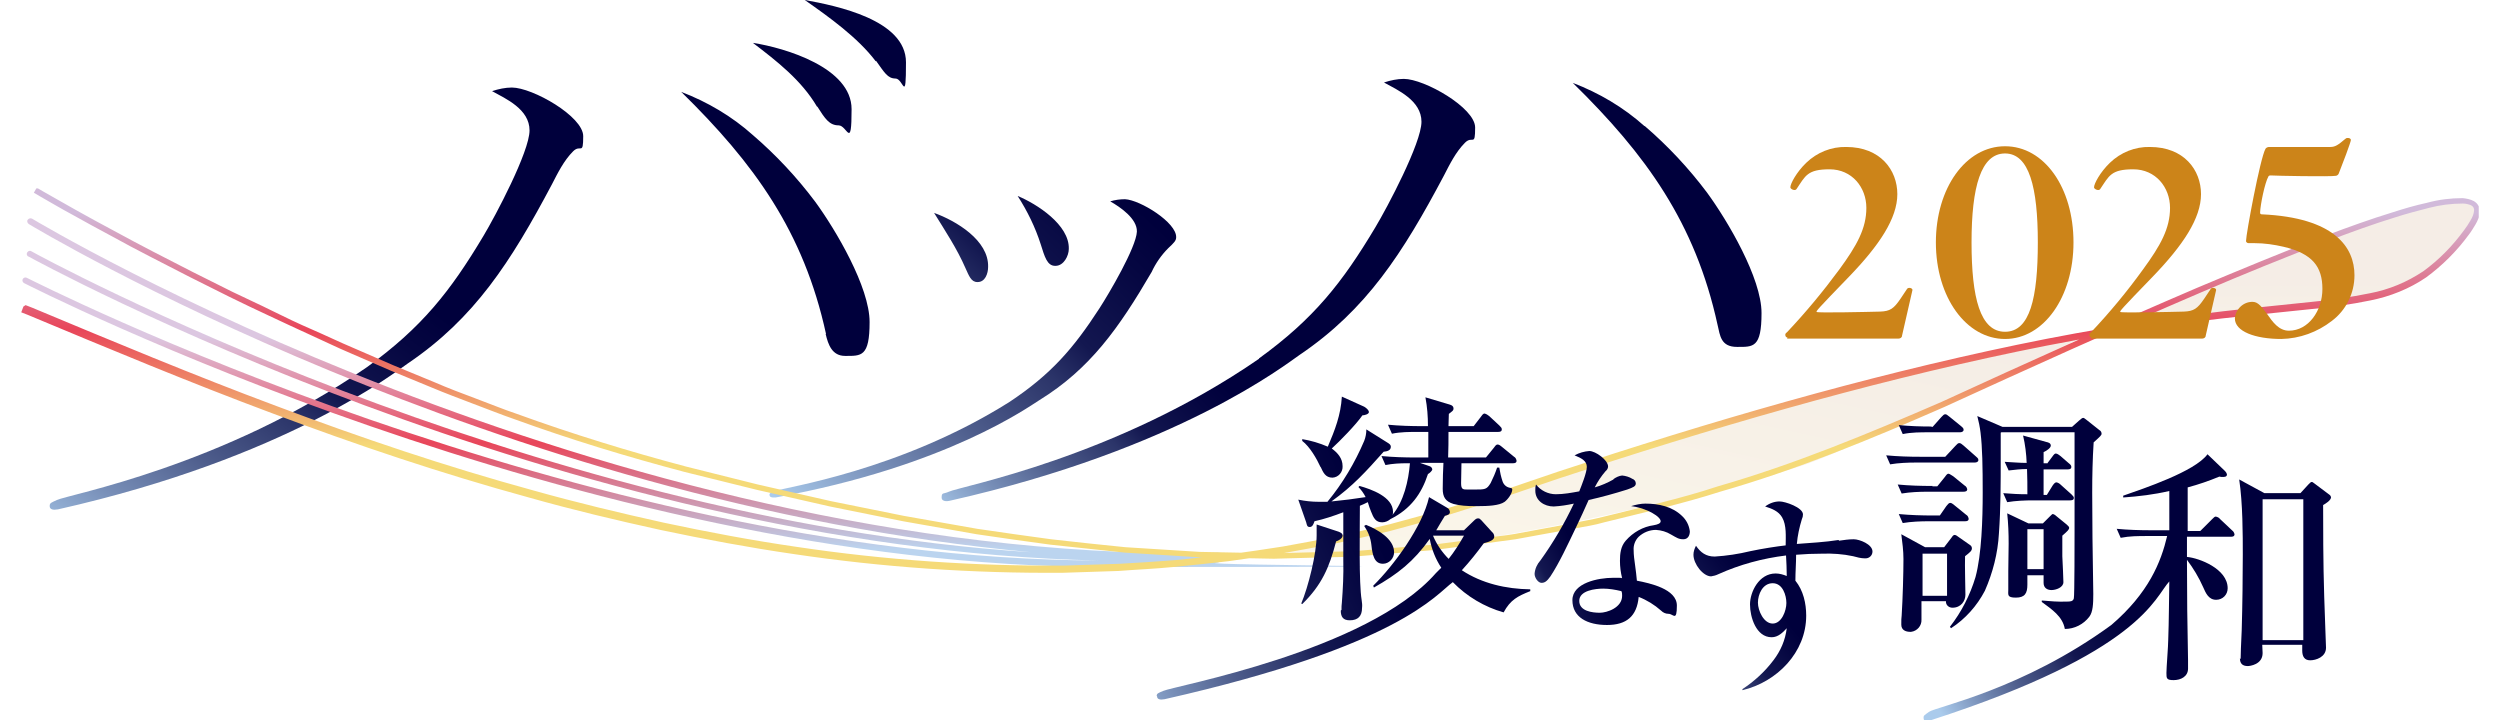<?xml version="1.0" encoding="UTF-8"?>
<svg id="_レイヤー_1" data-name="レイヤー_1" xmlns="http://www.w3.org/2000/svg" xmlns:xlink="http://www.w3.org/1999/xlink" version="1.1" viewBox="0 0 694 200">
  <!-- Generator: Adobe Illustrator 29.6.0, SVG Export Plug-In . SVG Version: 2.1.1 Build 207)  -->
  <defs>
    <clipPath id="clippath">
      <rect x="13.8" width="644.7" height="200" fill="none"/>
    </clipPath>
    <linearGradient id="_名称未設定グラデーション" data-name="名称未設定グラデーション" x1="200.6" y1="519.7" x2="201.1" y2="520.1" gradientTransform="translate(-48359.4 74738.7) scale(241.2 -143.5)" gradientUnits="userSpaceOnUse">
      <stop offset="0" stop-color="#aacbec"/>
      <stop offset=".2" stop-color="#788fb8"/>
      <stop offset=".4" stop-color="#4d5c8b"/>
      <stop offset=".6" stop-color="#2b3469"/>
      <stop offset=".7" stop-color="#131750"/>
      <stop offset=".9" stop-color="#050641"/>
      <stop offset="1" stop-color="#00003c"/>
    </linearGradient>
    <linearGradient id="_名称未設定グラデーション_2" data-name="名称未設定グラデーション 2" x1="200.4" y1="519.4" x2="200.8" y2="519.6" gradientTransform="translate(-46072.6 61879.5) scale(231.1 -118.9)" gradientUnits="userSpaceOnUse">
      <stop offset="0" stop-color="#aacbec"/>
      <stop offset=".2" stop-color="#788fb8"/>
      <stop offset=".4" stop-color="#4d5c8b"/>
      <stop offset=".6" stop-color="#2b3469"/>
      <stop offset=".7" stop-color="#131750"/>
      <stop offset=".9" stop-color="#050641"/>
      <stop offset="1" stop-color="#00003c"/>
    </linearGradient>
    <linearGradient id="_名称未設定グラデーション_3" data-name="名称未設定グラデーション 3" x1="198.9" y1="518.3" x2="199.9" y2="519.1" gradientTransform="translate(-22606.3 44238.3) scale(114.7 -85.1)" gradientUnits="userSpaceOnUse">
      <stop offset="0" stop-color="#aacbec"/>
      <stop offset=".2" stop-color="#788fb8"/>
      <stop offset=".4" stop-color="#4d5c8b"/>
      <stop offset=".6" stop-color="#2b3469"/>
      <stop offset=".7" stop-color="#131750"/>
      <stop offset=".9" stop-color="#050641"/>
      <stop offset="1" stop-color="#00003c"/>
    </linearGradient>
    <clipPath id="clippath-1">
      <rect x="5.9" y="52.3" width="682.2" height="106.8" fill="none"/>
    </clipPath>
    <linearGradient id="_名称未設定グラデーション_4" data-name="名称未設定グラデーション 4" x1="201.5" y1="517.9" x2="200.6" y2="516.8" gradientTransform="translate(-47282.7 32882.7) scale(237.5 -63.3)" gradientUnits="userSpaceOnUse">
      <stop offset="0" stop-color="#ebdccd"/>
      <stop offset="1" stop-color="#faf2d7"/>
    </linearGradient>
    <linearGradient id="_名称未設定グラデーション_5" data-name="名称未設定グラデーション 5" x1="199" y1="514" x2="199" y2="513.1" gradientTransform="translate(-19637 18530.5) scale(101.9 -35.9)" gradientUnits="userSpaceOnUse">
      <stop offset="0" stop-color="#ebdccd"/>
      <stop offset="1" stop-color="#faf2d7"/>
    </linearGradient>
    <linearGradient id="_名称未設定グラデーション_6" data-name="名称未設定グラデーション 6" x1="201.5" y1="519.7" x2="201.5" y2="518.7" gradientTransform="translate(-67910.1 51150.5) scale(337.9 -98.3)" gradientUnits="userSpaceOnUse">
      <stop offset="0" stop-color="#dcc7e1"/>
      <stop offset=".3" stop-color="#dcc7e1"/>
      <stop offset=".6" stop-color="#e8465a"/>
      <stop offset=".9" stop-color="#bbd4ef"/>
      <stop offset="1" stop-color="#bbd4ef"/>
    </linearGradient>
    <linearGradient id="_名称未設定グラデーション_7" data-name="名称未設定グラデーション 7" x1="202" y1="520" x2="202" y2="519" gradientTransform="translate(-139526.1 56394.3) scale(692.5 -108.4)" gradientUnits="userSpaceOnUse">
      <stop offset="0" stop-color="#d1bada"/>
      <stop offset=".3" stop-color="#d1bada"/>
      <stop offset=".6" stop-color="#e8465a"/>
      <stop offset=".9" stop-color="#f5da78"/>
      <stop offset="1" stop-color="#f5da78"/>
    </linearGradient>
    <linearGradient id="_名称未設定グラデーション_8" data-name="名称未設定グラデーション 8" x1="198.5" y1="518.5" x2="199.3" y2="518.8" gradientTransform="translate(-20547.6 44395.2) scale(105 -85.3)" gradientUnits="userSpaceOnUse">
      <stop offset="0" stop-color="#aacbec"/>
      <stop offset=".2" stop-color="#788fb8"/>
      <stop offset=".4" stop-color="#4d5c8b"/>
      <stop offset=".6" stop-color="#2b3469"/>
      <stop offset=".7" stop-color="#131750"/>
      <stop offset=".9" stop-color="#050641"/>
      <stop offset="1" stop-color="#00003c"/>
    </linearGradient>
    <linearGradient id="_名称未設定グラデーション_9" data-name="名称未設定グラデーション 9" x1="193.6" y1="515.4" x2="194.3" y2="515.8" gradientTransform="translate(-8061 25604.6) scale(43.8 -49.3)" gradientUnits="userSpaceOnUse">
      <stop offset="0" stop-color="#aacbec"/>
      <stop offset=".2" stop-color="#788fb8"/>
      <stop offset=".4" stop-color="#4d5c8b"/>
      <stop offset=".6" stop-color="#2b3469"/>
      <stop offset=".7" stop-color="#131750"/>
      <stop offset=".9" stop-color="#050641"/>
      <stop offset="1" stop-color="#00003c"/>
    </linearGradient>
    <linearGradient id="_名称未設定グラデーション_10" data-name="名称未設定グラデーション 10" x1="194.6" y1="515.8" x2="195.3" y2="516.4" gradientTransform="translate(-9388.2 27566.4) scale(50.5 -53.1)" gradientUnits="userSpaceOnUse">
      <stop offset="0" stop-color="#aacbec"/>
      <stop offset=".2" stop-color="#788fb8"/>
      <stop offset=".4" stop-color="#4d5c8b"/>
      <stop offset=".6" stop-color="#2b3469"/>
      <stop offset=".7" stop-color="#131750"/>
      <stop offset=".9" stop-color="#050641"/>
      <stop offset="1" stop-color="#00003c"/>
    </linearGradient>
    <linearGradient id="_名称未設定グラデーション_11" data-name="名称未設定グラデーション 11" x1="195.8" y1="516.4" x2="196.4" y2="517" gradientTransform="translate(-11374 31871.5) scale(60.6 -61.3)" gradientUnits="userSpaceOnUse">
      <stop offset="0" stop-color="#aacbec"/>
      <stop offset=".2" stop-color="#788fb8"/>
      <stop offset=".4" stop-color="#4d5c8b"/>
      <stop offset=".6" stop-color="#2b3469"/>
      <stop offset=".7" stop-color="#131750"/>
      <stop offset=".9" stop-color="#050641"/>
      <stop offset="1" stop-color="#00003c"/>
    </linearGradient>
    <linearGradient id="_名称未設定グラデーション_12" data-name="名称未設定グラデーション 12" x1="198.9" y1="517.9" x2="199.4" y2="518.1" gradientTransform="translate(-22309 39120.5) scale(114.8 -75.2)" gradientUnits="userSpaceOnUse">
      <stop offset="0" stop-color="#aacbec"/>
      <stop offset=".2" stop-color="#788fb8"/>
      <stop offset=".4" stop-color="#4d5c8b"/>
      <stop offset=".6" stop-color="#2b3469"/>
      <stop offset=".7" stop-color="#131750"/>
      <stop offset=".9" stop-color="#050641"/>
      <stop offset="1" stop-color="#00003c"/>
    </linearGradient>
  </defs>
  <g id="_グループ_30611" data-name="グループ_30611">
    <g clip-path="url(#clippath)">
      <g id="_グループ_30610" data-name="グループ_30610">
        <path id="_合体_1" data-name="合体_1" d="M13.8,140.4c0-.8.5-.9,2-1.6,3.1-1.5,46.1-9.3,86.1-36.9,15.2-11,23.1-21,32.3-36.4,3.3-5.5,12.8-23.4,12.8-29.3s-6.6-8.8-10.4-10.9c1.8-.6,3.7-1,5.5-1,5.7,0,19.8,8,19.8,13.5s-.7,2.1-2.8,4.2c-2.6,2.6-4.3,6.1-5.9,9.2-11.4,21.5-21.5,37.2-40,49.7-3.7,2.5-33.6,26.2-97.1,40.5-.3,0-.7.1-1,.1-.6,0-1.3-.2-1.3-1ZM229.3,92.7c-6.2-28.4-19.9-47.3-40.2-67.2,7.3,2.8,14.1,6.8,19.9,12,6.4,5.5,12.2,11.7,17.3,18.5,5.7,7.8,15.1,23.7,15.1,33.4s-2.3,9.4-6.8,9.4c-3.6,0-4.7-3.1-5.4-6.1ZM226.8,29.6c-4.3-7.3-11.1-12.6-17.8-17.7,9,1.4,27.4,6.9,27.4,18.4s-1.2,4.5-3.6,4.5c-2.6,0-3.8-1.9-5.9-5.2ZM243.1,17c-5-6.6-13-12.3-19.7-17,8.8,1.6,28.1,5.5,28.1,17.3s-.7,4.5-2.9,4.5-3.1-1.7-5.4-4.9Z" fill="url(#_名称未設定グラデーション)"/>
        <path id="_パス_44001" data-name="パス_44001" d="M349.5,99.5c15.2-11,23.1-21,32.3-36.4,3.3-5.5,12.8-23.4,12.8-29.3s-6.6-8.8-10.4-10.9c1.8-.6,3.7-1,5.5-1,5.7,0,19.8,8,19.8,13.5s-.7,2.1-2.8,4.2c-2.6,2.6-4.3,6.1-5.9,9.2-11.4,21.5-21.5,37.2-40,49.7-3.7,2.5-33.6,26.2-97.1,40.5,0,0-2.3.6-2.3-.9s.5-.9,2-1.6c3.1-1.5,46.1-9.3,86.1-36.9M456.6,35c6.4,5.5,12.2,11.7,17.3,18.5,5.7,7.8,15.1,23.7,15.1,33.4s-2.3,9.4-6.8,9.4-4.7-3.1-5.4-6.1c-6.2-28.4-19.9-47.3-40.2-67.2,7.3,2.8,14.1,6.8,19.9,12" fill="url(#_名称未設定グラデーション_2)"/>
        <path id="_合体_2" data-name="合体_2" d="M213.6,137.4c0-.6.4-.6,1.6-1.1,2.4-1,34.5-5.5,65-24.7,11.6-7.7,17.8-14.9,25-26,2.6-4,10.2-16.9,10.4-21.3.1-3.6-4.6-6.8-7.4-8.4,1.3-.4,2.7-.6,4.1-.6,4.2.2,14.4,6.5,14.2,10.6,0,.9-.6,1.5-2.2,3-1.9,1.9-3.5,4.2-4.6,6.6-9.1,15.6-17.1,26.9-31.2,35.6-2.8,1.7-25.7,18.4-73.2,27-.2,0-.4,0-.6,0-.5,0-1.1-.1-1.1-.8ZM271.3,78.3c-1.7,0-2.3-1.7-3.3-3.9-2.3-5.3-5.6-10.3-8.7-15.3,6.1,2.2,15.2,7.6,15,15,0,1.8-.8,4.2-2.9,4.2h-.1ZM292.9,73.8c-2.2,0-2.9-2.5-4-6-1.5-4.7-3.7-9.2-6.4-13.4,5.3,2.2,14.4,8,14.2,14.7,0,1.9-1.4,4.7-3.7,4.7h0Z" fill="url(#_名称未設定グラデーション_3)"/>
      </g>
    </g>
  </g>
  <g id="_グループ_30690" data-name="グループ_30690">
    <g clip-path="url(#clippath-1)">
      <g id="_グループ_30619" data-name="グループ_30619">
        <path id="_パス_44020" data-name="パス_44020" d="M346.7,154.1s28.7-2.2,113.1-30.9c29.2-9.9,112-29.8,120.9-30.9,0,0-64,31.5-80.6,37-16.6,5.5-108.2,29.3-153.4,24.8" fill="url(#_名称未設定グラデーション_4)" isolation="isolate" opacity=".5"/>
        <path id="_パス_44021" data-name="パス_44021" d="M586.8,91s112.2-52.2,99.3-29.8c-2.7,4.8-9.6,18.8-31.6,22.1-29,4.4-67.7,7.7-67.7,7.7" fill="url(#_名称未設定グラデーション_5)" isolation="isolate" opacity=".5"/>
        <path id="_パス_44022" data-name="パス_44022" d="M339.1,154.2c0-.5-.4-.8-.9-.8,0,0,0,0,0,0-1.2,0-2.4.1-3.5.2C166.1,155,10.4,61.6,8.9,60.7c-.4-.2-.9-.1-1.2.3s-.1.9.3,1.2c1.4.9,128.9,77.4,278.3,91.1C144.7,144.1,10.3,70.7,8.8,69.8c-.4-.3-.9-.2-1.2.2-.3.4-.2.9.2,1.2,0,0,0,0,.1,0,1.6.9,148.3,81.2,297.1,84.4C160.2,155,9.1,77.9,7.4,77.1c-.4-.2-.9,0-1.1.4-.2.4,0,.9.4,1.1h0c1.6.8,154.5,78.8,300.4,78.8s20.6-.4,30.8-1.2c.5,0,.8-.4.8-.9,0,0,0,0,0,0,0,0,0-.2,0-.3.3-.1.5-.5.5-.8" fill="url(#_名称未設定グラデーション_6)"/>
        <path id="_パス_44023" data-name="パス_44023" d="M6.5,85.1l-.3.8-.3.8,1.8.7c22.5,9.4,45,18.8,67.8,27.3,23.4,8.8,47.2,16.8,71.3,23.4,12,3.4,24.2,6.3,36.5,9,12.3,2.6,24.6,4.9,37,6.7,24.8,3.7,49.8,5.4,74.9,5.2l15.3-.5c5.1-.4,10.2-.6,15.2-1.1,5.1-.5,10.1-1,15.2-1.6,5-.7,10.1-1.4,15.1-2.2,5-.9,10-1.8,15-2.8,5-1.1,9.9-2.2,14.9-3.4l14.7-4,7.3-2.3,7.3-2.3h0s4.4-1.5,4.4-1.5l4.4-1.5,4.4-1.5,4.4-1.5c41.8-13.8,84.1-26.2,127.2-35.2,21.5-4.5,43.3-7.9,65.2-10.1l16.4-1.7c5.5-.5,11-1.3,16.4-2.4,5.5-1.1,10.8-3.2,15.5-6.4,4.5-3.3,8.5-7.3,11.8-11.8h0c.7-.9,1.3-1.9,1.9-2.9.6-1,1.1-2.2,1.2-3.4,0-.6,0-1.2-.4-1.8-.3-.6-.8-1-1.3-1.3-1-.5-2-.7-3.1-.8-3.3,0-6.6.4-9.9,1.3-3.2.7-6.3,1.6-9.4,2.6-6.2,1.9-12.3,4.1-18.4,6.4-12.1,4.6-24.1,9.6-36,14.6-23.8,10.2-47.5,20.9-71,31.7h0c-20.3,8.8-40.8,17.3-62,23.4-10.5,3.5-21.3,5.8-32,8.5-2.7.7-5.4,1.1-8.1,1.7l-8.1,1.5-8.1,1.5c-2.7.5-5.5.7-8.2,1.1l-14.6,1.9-14.7,1.2-7.3.6c-2.4.1-4.9.1-7.4.2l-14.7.4-20.7-.4-20.6-1.3c-6.9-.7-13.7-1.4-20.6-2.2-6.8-.9-13.6-1.9-20.5-2.9l-20.4-3.6-20.3-4.1-20.2-4.6-10-2.5-10-2.5h0c-15.8-4.2-31.5-9-46.9-14.6-3.9-1.3-7.7-2.9-11.5-4.3-3.8-1.4-7.7-2.9-11.4-4.5l-11.4-4.7-11.3-4.9c-3.8-1.6-7.5-3.4-11.2-5s-7.5-3.4-11.1-5.2-7.4-3.5-11.1-5.3l-11-5.5-10.9-5.6c-3.6-1.9-7.3-3.8-10.9-5.8-3.6-1.9-7.2-3.9-10.8-5.9-3-1.7-6-3.4-9-5.1l-1.7-1-.4.7-.4.7,1.7,1c3,1.7,6,3.5,9,5.1,3.6,2,7.2,4,10.8,5.9,3.6,2,7.2,3.9,10.9,5.8l10.9,5.6,11,5.5c3.7,1.8,7.4,3.6,11.1,5.3s7.4,3.5,11.2,5.2,7.4,3.5,11.2,5.1l11.3,4.9,11.4,4.7c3.8,1.6,7.6,3,11.5,4.5,3.8,1.4,7.7,3,11.5,4.3,15.4,5.6,31.2,10.4,47.1,14.6h0s10.1,2.5,10.1,2.5l10.1,2.5,20.2,4.6,20.3,4.1,20.4,3.6c6.8,1,13.7,2,20.5,2.9,6.9.7,13.7,1.5,20.6,2.2l20.7,1.3,20.7.4,14.8-.4c2.5,0,4.9-.1,7.4-.2l7.4-.6,14.7-1.2,14.6-1.9c2.7-.4,5.5-.7,8.2-1.1l8.2-1.5,8.2-1.5c2.7-.5,5.5-.9,8.2-1.7,10.8-2.7,21.6-5.1,32.2-8.5,21.3-6.1,41.9-14.6,62.2-23.5h0c23.6-10.8,47.2-21.5,71-31.7,11.9-5.1,23.9-10,36-14.6,6.1-2.3,12.1-4.5,18.3-6.4,3.1-1,6.2-1.8,9.3-2.6,3.1-.8,6.2-1.2,9.4-1.2.8,0,1.6.2,2.3.5.6.3.9.9.8,1.5-.1,1-.5,1.9-1,2.7-.5.9-1.1,1.8-1.7,2.6h0c-3.2,4.4-7,8.3-11.4,11.5-4.5,3-9.5,5.1-14.8,6.1-5.4,1.1-10.8,1.9-16.2,2.4l-16.4,1.7c-21.9,2.3-43.7,5.7-65.3,10.2-43.2,9-85.5,21.4-127.4,35.2l-4.4,1.5-4.4,1.5-4.4,1.5-4.4,1.5h0s-7.2,2.3-7.2,2.3l-7.2,2.3-14.7,4c-4.9,1.2-9.9,2.3-14.8,3.4-5,1-10,1.9-14.9,2.8-5,.8-10,1.5-15,2.2-5,.6-10.1,1.1-15.1,1.6-5,.4-10.1.7-15.2,1l-15.2.5c-25,.2-49.9-1.5-74.6-5.2-12.4-1.8-24.6-4.1-36.8-6.7-12.2-2.7-24.3-5.6-36.4-9-24.1-6.6-47.8-14.6-71.2-23.4-22.8-8.5-45.3-17.9-67.8-27.3l-1.8-.7" fill="url(#_名称未設定グラデーション_7)"/>
      </g>
    </g>
  </g>
  <g id="_グループ_30691" data-name="グループ_30691">
    <path id="_合体_3" data-name="合体_3" d="M321.1,193.2c0-.7.4-.8,1.8-1.4,2.7-1.3,56.7-11,75.7-32.7.5-.5,1-1,1.5-1.5-1.6-2.4-2.7-5.2-3.2-8-4.5,6.3-8.8,9.7-15.5,13.5l-.2-.5c5.8-5.7,13.7-16.5,15.5-24.6l5.1,3c.4.2.6.6.7,1.1,0,.8-.8.9-1.4,1.1-.8,1.3-1.6,2.6-2.4,4h7.7l2.7-2.6c.5-.5.8-.7,1.2-.7s.5.1.9.5l3,3.3c.4.3.6.8.6,1.3,0,.9-1.3,1.4-2.9,1.8-1.9,2.6-3.9,5.1-6.1,7.5,5.6,3.7,12.3,5.2,19,5.3v.5c-3.5,1.4-5.5,2.4-7.4,5.9-5.3-1.5-10.2-4.4-14.1-8.4-4.6,3.3-14.6,17.7-80,32.5-.3,0-.6.1-.9.1-.6,0-1.2-.2-1.2-.9ZM402.1,155.2c1.6-2,3-4.2,4.3-6.5h-8.6c1,2.4,2.5,4.6,4.4,6.5ZM372.4,169.3c0-.7,0-1.4.1-2,.3-3.9.5-7.8.4-11.7v-13.4c-2.6,1-5.3,1.9-8,2.5-.2.6-.5,1.6-1.3,1.6s-.8-.6-1-1.3l-2.2-6.3c1.9.4,3.8.6,5.7.6.8,0,1.6,0,2.4,0,4.2-5.1,7.6-10.8,10.2-16.9.4-1,.6-2.1.6-3.2l5.9,3.7c.5.3.9.6.9,1.1,0,1.1-1.1,1.3-2,1.4-4.9,5.5-8.5,9.5-14.5,13.8,3.2-.3,6.3-.7,9.5-1.2-.5-1-1.2-2-2-2.8l.3-.3c3.2.9,9.3,3,9.3,7.2,0,.3,0,.6-.2.9,3.2-3.8,4.5-9.5,4.9-14.4h-.8c-2,0-4,.1-6,.5l-1.1-2.5c3.2.3,6.4.4,9.6.4h3.4v-1.6c0-1.9,0-3.7,0-5.5h-2.8c-2.4,0-4.9,0-7.3.5l-1.1-2.5c3.2.3,6.4.4,9.6.4h1.5c0-2.7-.2-5.3-.7-8l6.7,2c.7.2,1.1.5,1.1,1.1s-.3.7-1.3,1.5c0,1.1-.1,2.2-.1,3.4h7l2-2.6c.2-.3.6-.9,1-.9.5.1.9.4,1.3.7l2.8,2.6c.5.5.7.7.7,1.1,0,.6-.5.7-1,.7h-13.8c0,2.4,0,4.7-.1,7.1h10.5l2.2-2.7c.2-.3.6-.9,1-.9s.7.2,1.3.7l3.3,2.7c.4.2.6.6.7,1.1,0,.6-.5.7-1,.7h-14.3c0,1.9-.1,3.7-.1,5.5s.5,1.8,1.9,1.8h1.7c3.1,0,3.5,0,4.6-1.8.7-1.4,1.3-2.8,1.8-4.3h.6c.2,1.3.5,2.6.9,3.8.3.9,1,1.6,2,1.8.7.1.7.3.7.5,0,1.1-1.2,2.7-2.1,3.4-1.5,1.1-4.9,1.2-7.2,1.2h-1.3c-1.9,0-3.8-.1-5.7-.6-2.3-.7-3-2-3-4.2s.1-5.8.2-7.2h-6.5l2.6.9c.4.1.8.5.8.9s-.8,1.1-1.2,1.3c-1.8,5.5-4.8,9.7-10.4,12.5h0c-.6.5-1.4.9-2.3.9-1.8,0-2.4-1.2-3.1-3-.3-.7-.6-1.6-.9-2.6-.7.4-1.5.7-2.2,1,0,7.6-.3,21.3.5,26.2.1.7.2,1.4.1,2.2,0,2.2-1.1,3.4-3.4,3.4-1.8,0-2.5-.9-2.5-2.7ZM361.2,167.6c2-4.7,4.3-14,4.3-19s0-2,0-3l6.1,2c.7.3,1.1.5,1.1,1.1,0,.8-1.2,1.4-1.8,1.6-1.9,7.3-4,12.1-9.4,17.4l-.3-.2ZM380.7,151.3c-.2-1.9-.9-3.7-2-5.3l.5-.3c3,1.2,7.8,3.8,7.8,7.6,0,1.7-1.4,3.2-3.1,3.2-2.4,0-2.9-2.4-3.2-5.2ZM366.6,129.7c-1.1-2.4-3-5.7-5.1-7.3v-.5c2.4.4,4.8,1.1,7.1,2.1,2-4.7,3.6-8.8,3.9-13.9l6.2,2.8c.5.3,1.3.9,1.3,1.5s-1.3.9-1.8.9c-1.7,2.5-6.3,7.2-8.5,9.2,1.6,1.2,3,2.7,3,4.9.1,1.6-1.1,3.1-2.8,3.2,0,0,0,0,0,0-2,0-2.6-1.5-3.3-3Z" fill="url(#_名称未設定グラデーション_8)"/>
    <path id="_パス_44011" data-name="パス_44011" d="M447.9,133c.7-.5,1.5-.9,2.4-1,1,.1,2,.4,2.8.9.6.2,1,.7,1,1.3,0,.8-.7,1.1-2.4,1.7-3.5,1.1-7.1,2.1-10.7,2.9-1.1,2.5-2.3,5.1-3.5,7.6-2.3,4.8-4.6,9.8-7.1,13.6-1,1.4-1.6,1.8-2.5,1.8s-1.9-1.4-1.9-2.5c.1-1.4.7-2.7,1.6-3.7,3.6-5,6.7-10.3,9.3-15.8-1.8.4-3.7.7-5.6.8-2.6,0-5.1-1.6-5.1-4.4,0-.6,0-1.1.2-1.7,1.3,1.7,3.4,2.7,5.5,2.7,2.2,0,4.3-.4,6.5-.8.6-1.5,2.1-5.2,2.1-6.8s-1.4-2.4-3.4-3.2c1.3-.7,2.7-1.1,4.1-1.2,1.7,0,5.2,2.5,5.2,4.3,0,.5-.3,1-.7,1.3-1.2,1.4-2.2,2.9-3,4.5,1.8-.5,3.6-1.3,5.2-2.2M456.7,139.8c3.7,0,7.5.8,10.2,3.4,1.2,1.1,2,2.6,2.2,4.3,0,1.1-.5,2.2-1.8,2.2s-1.8-.4-3.4-1.3c-1.3-.8-2.7-1.2-4.2-1.3-1.8,0-3.5.7-4.8,1.9-1,1-1.5,2.4-1.4,3.7,0,1.4.2,2.8.4,4.2.2,1.5.4,3,.5,4.3,3.6.7,11.1,2.3,11.1,6.9s-1,2.3-2.3,2.3h0c-.8,0-1.5-.3-2.1-.9-1.8-1.6-3.9-2.9-6.2-3.8-.5,5.4-3.4,7.8-8.8,7.8s-9.6-2.1-9.6-6.9,7.2-6.2,11.3-6.2,1.6,0,2.5.1c-.4-1.6-.6-3.2-.6-4.8,0-2,.2-4,1.6-5.6,2-2.3,4.8-3.9,7.8-4.3,1.1-.2,1.9-.5,1.9-1.1,0-1.1-2.4-2.4-3.3-2.8-1.6-.7-3.2-1.2-4.9-1.4,1.3-.4,2.7-.7,4-.7M445.1,163.4c-2.2,0-6.7.5-6.7,3.4s3.7,3.3,5.7,3.3,6.2-1.4,6.2-4.7c0-.4,0-.9-.2-1.3-1.7-.4-3.4-.7-5.1-.7" fill="url(#_名称未設定グラデーション_9)"/>
    <path id="_パス_44012" data-name="パス_44012" d="M510.5,150.1c1.4-.2,2.7-.4,4.1-.4,1.6,0,5.2,1.4,5.2,3.4,0,1.1-.9,1.9-1.9,1.9,0,0-.1,0-.2,0-1.1,0-2.2-.3-3.3-.6-2.8-.6-5.7-.8-8.6-.7-2.4,0-4.8.1-7.2.3,0,2.4-.2,4.8-.2,7.2,2.2,2.7,3,6.3,3,9.7,0,10.2-8.1,18.4-17.7,20.7v-.3c3.2-2.1,6.2-4.8,8.6-8,2-2.6,3.3-5.6,3.7-8.9-1.1,1.2-2.4,2.5-4.2,2.5-4.3,0-6-5.6-6-9.1s2.5-8.6,7.1-8.6c1.1,0,2.1.3,3.1.7,0-1.9-.1-3.8-.2-5.7-6.5.8-12.8,2.5-18.8,5.2-.6.3-1.3.5-2,.6-2.2,0-4.9-3.4-4.9-6,0-.9.3-1.7.7-2.5,1.3,1.9,2.8,3,5.2,3,3.3-.2,6.6-.7,9.9-1.5,3.3-.7,7.2-1.3,9.8-1.6,0-2.4.3-5.6-1-7.8-1-1.7-2.8-2.4-4.7-3,1.2-.9,2.6-1.4,4-1.4,1.6,0,6.5,1.7,6.5,3.6,0,.5-.1.9-.3,1.3-.7,2.3-1.2,4.6-1.4,6.9,3.9-.3,7.8-.5,11.6-1.1M488,167.3c0,2.2,1.6,5.8,4.1,5.8s3.8-3.6,3.8-5.7-1-5.5-3.8-5.5-4.1,3.1-4.1,5.4" fill="url(#_名称未設定グラデーション_10)"/>
    <path id="_パス_44013" data-name="パス_44013" d="M533.2,126.8h6.8l2.8-3c.5-.5.7-.8,1.1-.8s.7.3,1.2.7l3.4,3c.3.3.7.5.7,1s-.5.7-1,.7h-16.2c-2.4,0-4.9.1-7.3.5l-1.1-2.5c3.2.3,6.4.4,9.6.4M536.4,135h1.4l2.1-2.6c.5-.7.7-.9,1-.9s.9.5,1.3.7l3.2,2.6c.4.2.6.6.7,1,0,.6-.5.7-1.1.7h-9.8c-2.4,0-4.9.1-7.3.5l-1.1-2.5c3.2.3,6.4.4,9.7.4M536.2,118.5h.3l2.4-2.7c.5-.5.7-.8,1.1-.8s.5.2,1.2.7l3.2,2.6c.3.3.7.5.7,1s-.5.7-1,.7h-8.6c-2.4,0-4.9,0-7.3.5l-1.1-2.5c3,.3,6.1.4,9.1.4M536.7,143.1h1.8l1.8-2.6c.4-.5.7-.9,1.1-.9s.8.4,1.2.7l3.2,2.6c.4.2.6.6.7,1.1,0,.6-.5.7-1,.7h-10c-2.4,0-4.9.1-7.3.5l-1.1-2.5c3.2.3,6.4.4,9.6.4M530.3,175.4c-1.3,0-2.5-.5-2.5-2s0-1.6.1-2.5c.3-4.7.5-11.9.5-15.7,0-2.3-.3-4.6-.6-6.9l6.6,3.6h5.3l2-2.6c.2-.3.5-.8.9-.8.4,0,.7.3,1,.5l3,2.1c.5.3.8.6.8,1.1,0,.7-.5,1.1-1.9,2.2-.1,2.5.1,9,.1,10.7s-1.2,3.6-3.6,3.6c-.9,0-1.7-.6-1.8-1.5,0,0,0-.2,0-.3h-6.8c0,1.4,0,3.6,0,5.1.1,1.7-1.2,3.2-2.9,3.4-.2,0-.4,0-.6,0M533.7,165.4h6.8v-11.7h-6.8v11.7ZM555.4,120.1v7c0,7,0,14-.5,21-.3,5.5-1.7,10.9-3.9,15.9-2.2,4.2-5.4,7.8-9.4,10.4l-.3-.4c3.2-4.1,5.6-8.8,7.1-13.8,1.7-6.3,2-16.1,2-23.4s-.1-12.6-.6-16.7c-.2-1.6-.5-3.1-.9-4.6l7,3h19.3l1.9-1.7c.6-.5.9-.8,1.2-.8s.5.3,1.1.7l3.4,2.7c.4.2.6.6.6,1,0,.4-.3.7-2.2,2.4-.3,4.7-.4,9.3-.4,13.9,0,8.4.1,15.9.3,28.2,0,2.7-.1,5-1.1,6.3-1.6,2.1-4.1,3.4-6.8,3.4-.6-3.5-3.7-5.5-6.4-7.5v-.4c2.3.2,4.6.4,6.9.3.9,0,1.8,0,2-.9.2-.7.2-16.4.2-18.6,0-9.2,0-18.4,0-27.5h-20.3ZM568.2,128.8l1.5-2c.5-.7.7-.9,1-.9.4,0,.9.4,1.3.7l2.3,2c.4.3.7.6.7,1,0,.6-.5.7-1,.7h-6.7v7.1h.9l1.6-2.6c.3-.4.6-.9,1.1-.9.5.1.9.4,1.2.7l2.9,2.6c.4.4.7.7.7,1,0,.6-.5.7-1.1.7h-10.1c-2.4,0-4.9.1-7.3.5l-1.1-2.5c2.6.2,4.3.3,6.7.3,0-2.3,0-4.7-.1-7-1.7,0-3.4.2-5.1.4l-1.1-2.4c2,.1,4.1.3,6.1.3-.1-2.5-.4-5.1-1-7.6l6.5,1.8c.5.1,1.2.3,1.2,1s-1.3,1.5-2,1.8v3.1h1ZM567.1,145.3l1.9-1.9c.7-.7.7-.7.9-.7.4.1.8.4,1.1.7l2.7,2.2c.3.3.7.6.7.9,0,.5-.4.9-1.9,2.2,0,.9,0,3.9,0,5.7.1,2.6.3,5.7.3,7.2s-2.1,2.2-3.3,2.2-2.2-.6-2.2-2v-2.1h-4.5v2.6c0,2.4-.7,3.6-3.2,3.6s-2.1-.8-2.1-2.2,0-2.7,0-5.1c0-2.6.1-5.5.1-7.7,0-2.8-.1-5.6-.4-8.4l5.9,2.8h3.8ZM562.8,158h4.5v-11.1h-4.5v11.1Z" fill="url(#_名称未設定グラデーション_11)"/>
    <path id="_合体_4" data-name="合体_4" d="M534,199.3c-.1-.7.3-.8,1.5-1.7,2-1.4,26.1-6.2,50.6-24.1,10.4-8.9,13.8-17.5,15.5-24.7h-5.5c-2.5,0-4.9,0-7.4.5l-1.1-2.5c3.2.3,6.4.4,9.7.4h4.9v-10.9c-4.3,1-8.5,1.5-12.8,1.8v-.5c5.7-2,19.9-6.7,23.4-11.5l4.9,4.7c.2.2.4.5.5.9,0,.7-.7.7-1.2.7-.3,0-.6,0-.9-.1-2.9,1.2-5.8,2.2-8.8,3,0,4,0,8,0,12.1h3.5l3.2-3.2c.6-.6.8-.8,1.1-.8.5.1.9.3,1.2.7l3.4,3.2c.3.2.5.6.6,1,0,.6-.5.7-1,.7h-12.2v5.6c3.4.3,11.3,3.3,11.3,8.7,0,1.8-1.4,3.2-3.2,3.2-2.1,0-2.9-1.9-3.6-3.5-1.2-2.7-2.7-5.2-4.5-7.6,0,9.3.1,18.6.3,27.9v2.3c0,2.2-2,3.2-4,3.2s-2-.5-2-2,.5-7.5.5-9.2c.2-5.4.2-10.9.3-16.2-4.1,4.4-7.7,19.6-66.1,38.5-.4.2-.8.3-1.2.3-.5,0-.9-.3-.9-.7,0,0,0,0,0,0ZM622,183c0-1,.1-4.1.3-8.1.2-6.6.3-15.5.3-20.9s0-14.3-1-20.9l7,3.8h10l2.2-2.4c.5-.5.7-.7.9-.7s.3,0,.9.5l4,3c.3.2.4.4.5.7,0,.9-1.5,1.8-2.2,2.2,0,5.1,0,16.3.3,25.4.2,7.1.5,13,.5,14.2,0,2.6-2.8,3.5-4.4,3.5s-2.2-1.1-2.2-2.7c0-.5,0-1,0-1.6h-11.1c0,.7.1,1.6.1,2.3,0,3.2-3.6,3.6-4.1,3.6-1.5,0-2.2-.7-2.2-2.2ZM628.1,177.7h11.3v-39.1h-11.3v39.1Z" fill="url(#_名称未設定グラデーション_12)"/>
  </g>
  <g id="_グループ_30692" data-name="グループ_30692">
    <path id="_パス_44016" data-name="パス_44016" d="M580.6,93.7c-.3,0-.6-.3-.6-.7,0-.3,0-.4.5-.8,5.2-5.5,10-11.3,14.4-17.4,4.9-6.7,7.5-11.4,7.5-17.1s-4-10.7-10.2-10.7-6.7,1.8-9.2,5.5c-.4.6-1.7,0-1.7-.5,0-1,1.7-4.2,4.4-6.8,3-2.9,7-4.5,11.1-4.4,9.5,0,14.2,6.4,14.2,13.1s-5,14.2-13.4,22.9c-8.9,9.2-9.2,9.6-9,9.8.2.3,14,0,17.6-.1,2.8-.1,3.8-.8,5.7-3.6l1.8-2.7c.3-.5,1.5-.3,1.5.3l-2.9,12.7c0,.5-.5.8-1,.8h-30.9Z" fill="#cc8419"/>
    <path id="_パス_44017" data-name="パス_44017" d="M496.2,93.7c-.3,0-.6-.3-.6-.7,0-.3,0-.4.5-.8,5.2-5.5,10-11.3,14.5-17.4,4.9-6.7,7.5-11.4,7.5-17.1s-4-10.7-10.2-10.7-6.7,1.8-9.2,5.5c-.4.6-1.7,0-1.7-.5,0-1,1.7-4.2,4.4-6.8,3-2.9,7-4.5,11.1-4.4,9.5,0,14.2,6.4,14.2,13.1s-5,14.2-13.4,22.9c-8.9,9.2-9.2,9.6-9,9.8.2.3,14,0,17.6-.1,2.8-.1,3.8-.8,5.7-3.6l1.8-2.7c.3-.5,1.5-.3,1.5.3l-2.9,12.7c0,.5-.5.8-1,.8h-30.9Z" fill="#cc8419"/>
    <path id="_パス_44018" data-name="パス_44018" d="M537.4,67.3c0-15.1,8.3-26.7,19.2-26.7s19,11.5,19,26.7-8.3,26.8-19,26.8-19.2-11.5-19.2-26.8M565.7,67.3c0-15.3-2.4-24.7-9.1-24.7s-9.3,9.3-9.3,24.7,2.4,24.8,9.3,24.8,9.1-9.3,9.1-24.8" fill="#cc8419"/>
    <path id="_パス_44019" data-name="パス_44019" d="M646.9,40.8c1.4,0,2.2-.6,4.1-2.2.2-.2.4-.3.7-.3.4,0,.9.1.9.6s-2.4,6.9-3.3,9.1c-.1.4-.4.7-.8.8-1.5.3-16.9,0-18.2-.1-.3,0-.5.1-.6.3-1,1.8-2.2,7.7-2.3,10,0,.4.2.5.5.5,20.1.9,25.7,9.1,25.7,16.9,0,5-2.3,9.7-6.3,12.7-4,3.1-8.9,4.9-14,5-7.3,0-12.9-2.1-12.9-5.7.2-2.6,2.4-4.7,5-4.6,1.5,0,2.6,1.6,3.9,3.3,1.6,2.3,3.3,4.7,6.1,4.7,5.4,0,9.3-5.5,9.3-11.6s-2.7-9.8-10.8-11.7c-2.6-.6-5.3-1-8-1-1.1,0-1.4,0-1.7,0-.3,0-.6-.2-.7-.5,0,0,0,0,0-.1,0-1.9,3.9-22.9,5.4-25.6.2-.3.6-.5,1-.5h17.1Z" fill="#cc8419"/>
  </g>
</svg>